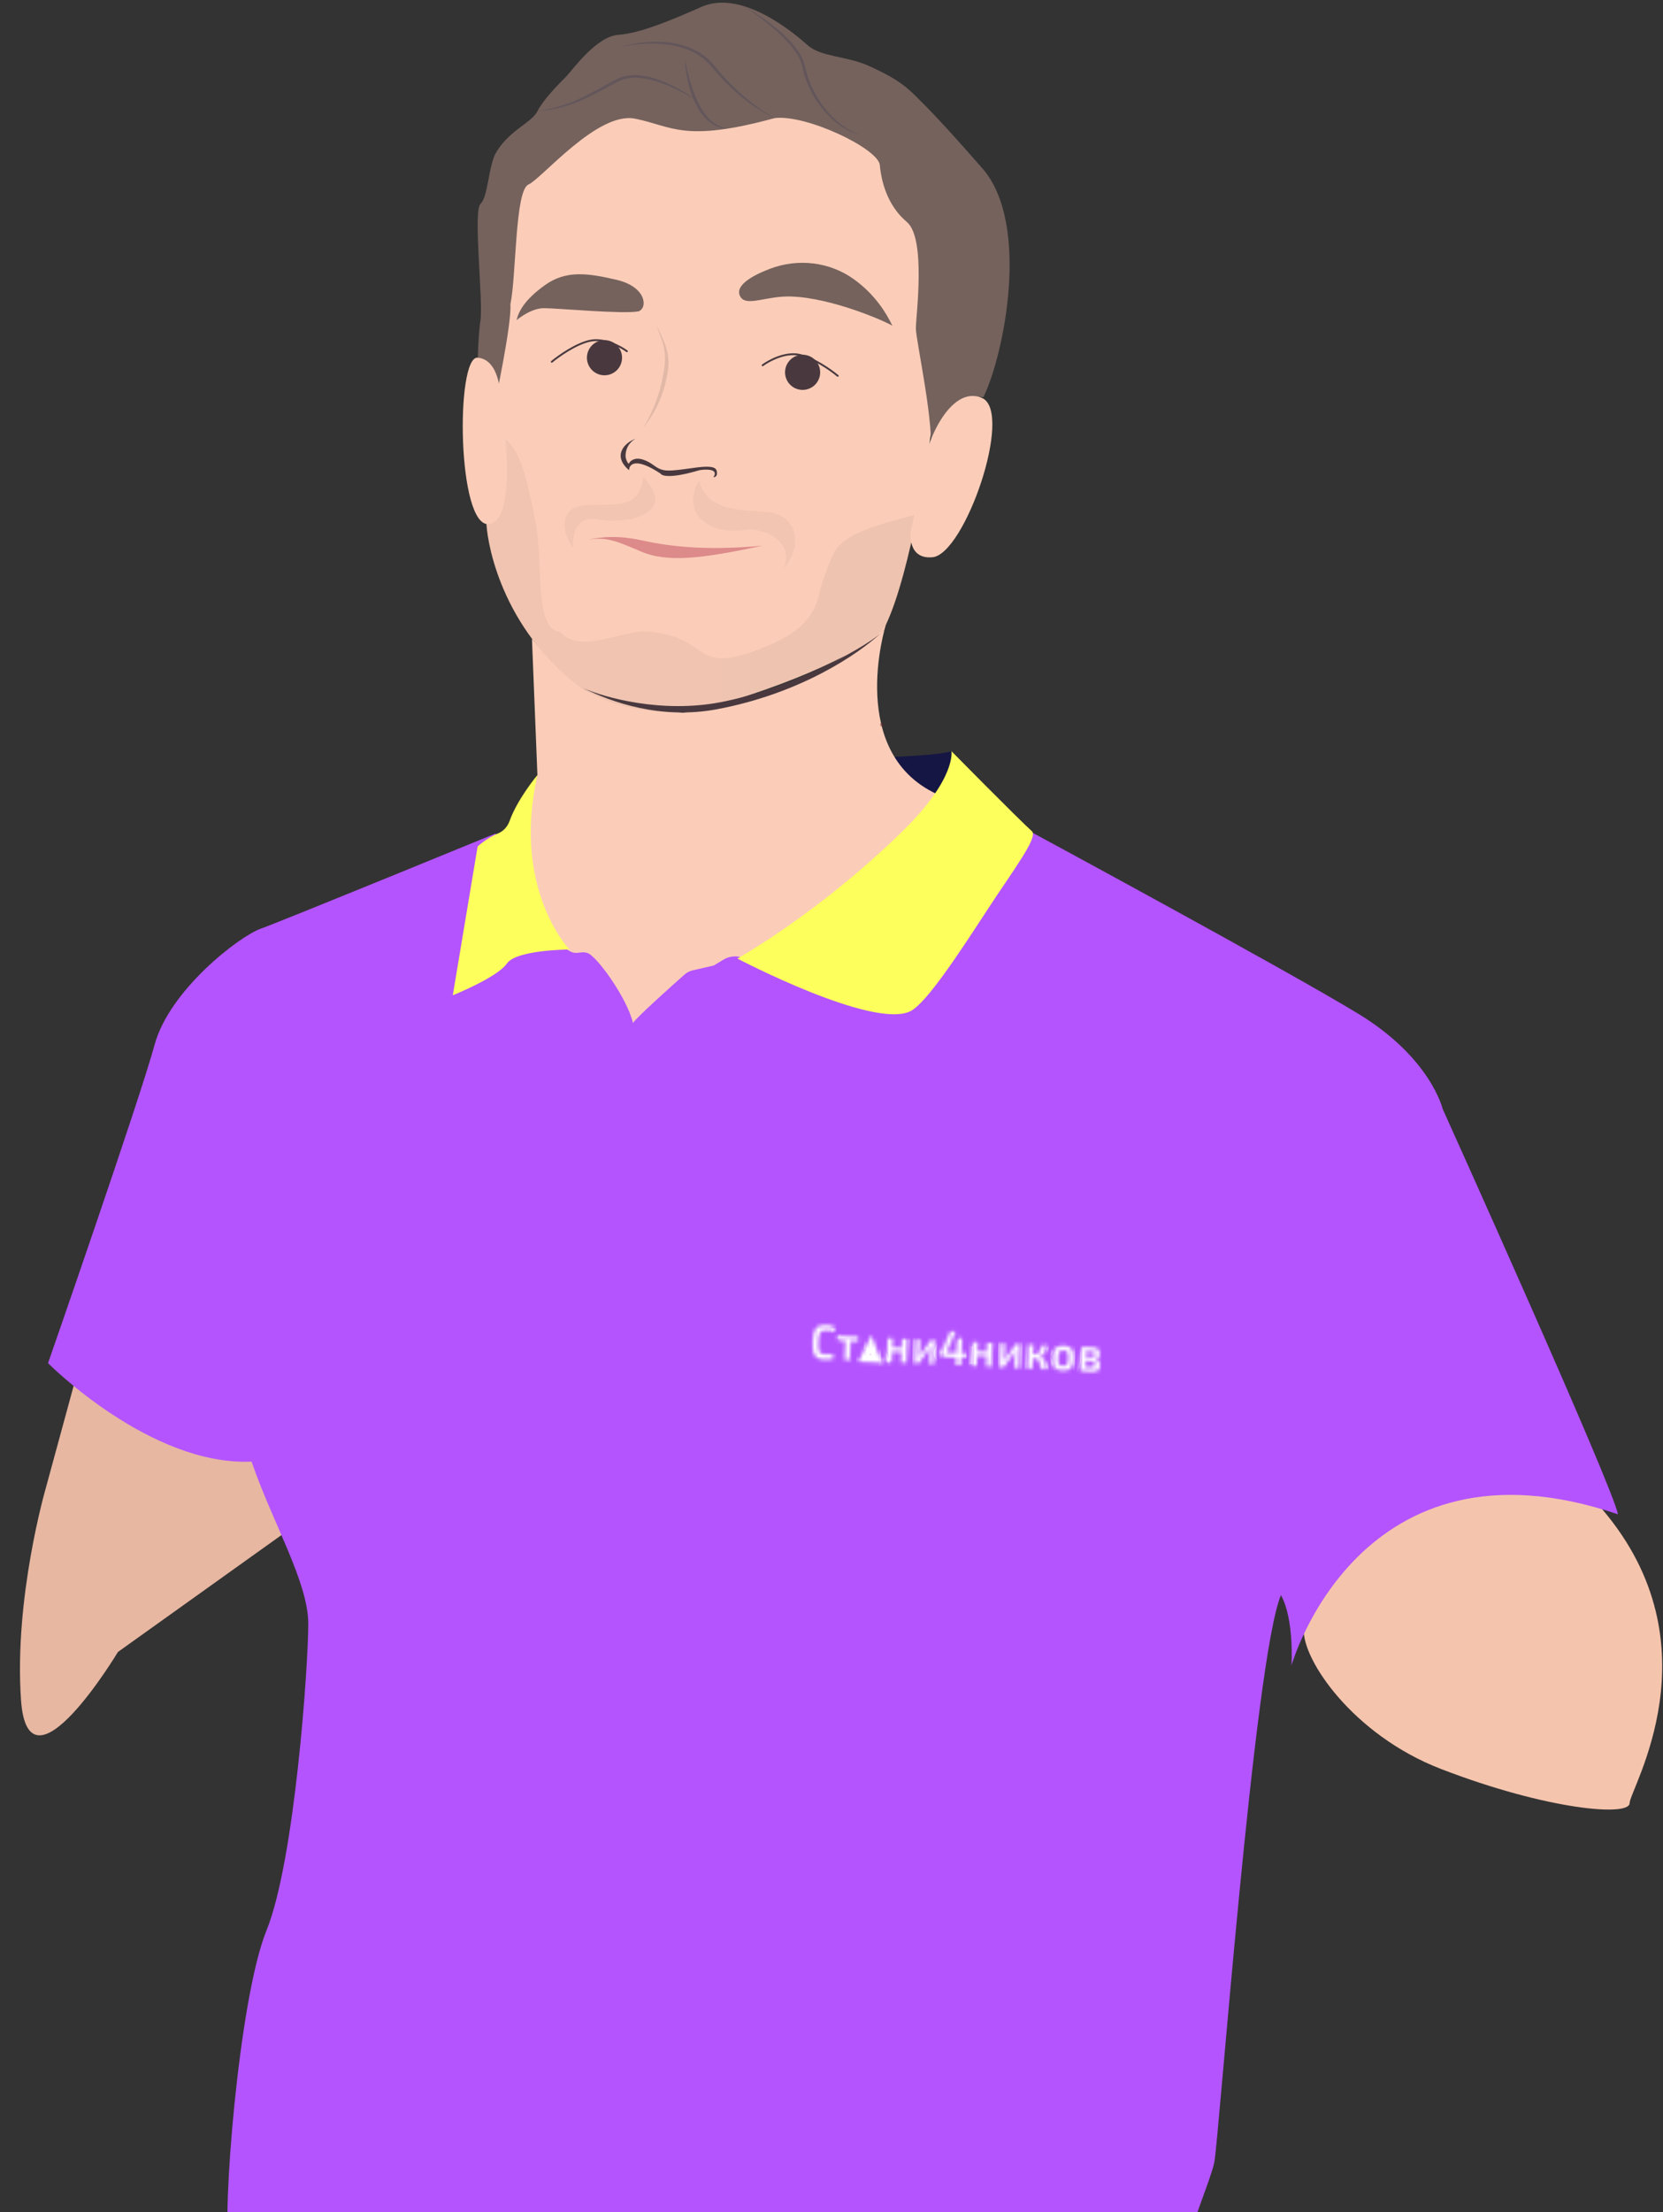 <?xml version="1.0" encoding="UTF-8"?> <svg xmlns="http://www.w3.org/2000/svg" width="446" height="593" viewBox="0 0 446 593" fill="none"><rect x="0" y="0" width="446" height="593" fill="#333333" stroke="none"/> <path d="M12.227 399.143L20.706 368.022L65.372 379.455L83.411 405.864L31.628 442.869C31.628 442.869 7.515 483.017 5.63 455.687C3.745 428.357 12.227 399.143 12.227 399.143Z" fill="#E7B7A1"></path> <path d="M386.462 474.234C362.675 465.059 349.064 444.604 349.677 436.662L352.436 415.585C367.763 399.701 404.67 375.264 429.684 404.589C460.951 441.244 437.041 479.732 437.041 483.398C437.041 487.064 414.97 485.231 386.462 474.234Z" fill="#F5C4AD"></path> <path d="M166.539 205.168C168.904 205.168 170.821 203.257 170.821 200.899C170.821 198.542 168.904 196.631 166.539 196.631C164.174 196.631 162.257 198.542 162.257 200.899C162.257 203.257 164.174 205.168 166.539 205.168Z" fill="url(#paint0_radial)"></path> <path d="M157.154 232.832C159.519 232.832 161.436 230.921 161.436 228.563C161.436 226.206 159.519 224.295 157.154 224.295C154.789 224.295 152.872 226.206 152.872 228.563C152.872 230.921 154.789 232.832 157.154 232.832Z" fill="url(#paint1_radial)"></path> <path d="M156.396 179.101C158.312 179.101 159.865 177.19 159.865 174.832C159.865 172.475 158.312 170.563 156.396 170.563C154.48 170.563 152.927 172.475 152.927 174.832C152.927 177.19 154.48 179.101 156.396 179.101Z" fill="#262262"></path> <path d="M60.06 263.053C60.417 263.763 63.615 281.918 64.149 285.345C64.683 288.772 68.059 301.184 68.059 301.184" stroke="#C49A6C" stroke-miterlimit="10"></path> <path d="M170.356 183.601C170.356 183.601 162.001 194.77 159.864 196.638C157.727 198.498 154.877 210.555 152.926 215.349C150.967 220.134 147.234 226.518 147.412 230.424C147.59 234.322 143.502 251.172 143.502 251.172" stroke="#C49A6C" stroke-miterlimit="10"></path> <path d="M150.255 167.46C150.611 168.17 152.036 181.647 153.639 184.488C153.639 184.488 160.05 192.647 159.872 196.637" stroke="#C49A6C" stroke-miterlimit="10"></path> <path d="M320.322 308.091C323.35 316.782 332.061 328.307 338.821 330.437C345.581 332.568 355.454 342.278 355.454 342.278" stroke="#C49A6C" stroke-miterlimit="10"></path> <path d="M240.094 202.882C240.094 202.882 252.135 202.434 255.163 201.369C256.858 204.696 258.516 217.595 255.821 219.324C253.126 221.053 230.709 224.11 230.709 224.11C230.709 224.11 233.512 211.605 233.915 210.81C234.31 210.022 240.094 202.882 240.094 202.882Z" fill="#161644"></path> <path d="M134.869 52.333C134.869 52.333 133.661 86.86 132.855 94.486C132.05 102.112 130.439 136.238 130.439 139.85C130.439 143.463 133.258 166.341 154.196 183.207C163.86 190.432 179.153 192.84 191.651 189.228C217.707 181.694 235.3 172.316 237.561 167.553C244.407 153.103 249.239 119.781 249.641 116.168C250.044 112.556 260.11 92.487 253.668 69.6C247.225 46.714 257.292 29.454 235.951 25.842C214.61 22.229 208.973 18.215 191.248 17.814C173.524 17.413 165.881 20.624 157.417 25.842C148.954 31.06 134.869 52.333 134.869 52.333Z" fill="#FBCDB8"></path> <path d="M237.562 167.545C237.562 167.545 226.574 202.573 252.32 213.349C248.588 241.546 222.594 281.183 187.493 284.371C152.392 287.566 130.378 279.053 130.44 268.941C130.502 258.829 144.13 207.761 144.13 207.761L142.668 171.292C142.668 171.292 152.434 182.777 157.731 185.428C163.028 188.079 183.15 191.083 183.15 191.083C183.15 191.083 199.154 188.256 213.275 182.601C227.397 176.947 237.562 167.545 237.562 167.545Z" fill="#FBCDB8"></path> <path d="M171.747 144.789C166.231 143.59 161.237 143.79 157.406 144.789C162.003 143.802 164.852 144.789 171.747 147.786C178.94 150.912 188.137 149.788 204.527 146.287C188.137 147.786 178.643 146.287 171.747 144.789Z" fill="#DD8A8A"></path> <path opacity="0.14" d="M205.744 173.177C185.032 181.681 191.651 171.292 174.677 169.408C167.226 168.286 156.243 175.827 150.2 169.408C143.081 168.748 145.796 150.509 143.61 139.842C140.934 126.791 139.56 118.802 132.313 115.69C132.096 120.499 130.439 138.792 130.439 139.842C130.439 143.454 133.258 166.333 154.196 183.199C163.86 190.424 179.153 192.833 191.651 189.22C217.707 181.686 235.3 172.308 237.561 167.545C240.976 160.336 243.888 148.433 246.002 137.866C222.696 143.716 224.365 146.175 220.807 155.272C218.937 160.051 220.188 167.247 205.744 173.177Z" fill="url(#paint2_linear)" fill-opacity="0.45"></path> <path d="M132.717 108.125C132.717 108.125 137.285 86.813 136.883 81.595C138.493 73.968 138.091 51.082 141.715 49.476C145.338 47.871 160.237 29.808 170.311 31.815C180.377 33.822 183.273 38.338 207.766 31.661C216.221 30.611 235.557 39.843 235.959 44.258C236.362 48.673 237.972 55.096 243.207 59.511C248.442 63.926 245.623 84.798 245.623 88.017C245.623 91.236 250.85 114.57 249.479 122.443C252.7 108.866 260.119 106.079 263.742 106.48C269.38 94.84 276.225 60.314 263.742 45.462C252.871 33.02 249.247 29.407 245.623 25.795C241.999 22.182 239.18 20.507 233.141 17.728C227.101 14.95 220.256 15.351 216.632 12.14C213.008 8.929 199.318 -2.711 188.438 1.704C181.19 4.915 171.929 8.929 165.889 9.33C159.85 9.732 153.407 18.963 151.796 20.569C150.186 22.174 145.757 26.59 144.146 29.801C142.535 33.012 136.209 35.019 132.732 41.441C130.858 45.856 130.858 52.68 128.845 54.687C126.832 56.693 129.65 80.776 128.845 86.002C128.04 91.22 128.102 100.452 128.102 100.452C128.102 100.452 133.003 102.899 132.717 108.125Z" fill="#75625D"></path> <path d="M198.529 79.487C200.132 82.366 205.49 79.271 212.134 79.487C223.23 79.842 237.726 86.264 239.337 87.337C237.711 83.972 234.722 78.954 228.945 74.817C222.464 70.178 214.031 69.221 206.567 72.03C201.402 73.976 196.973 76.7 198.529 79.487Z" fill="#75625D"></path> <path d="M138.539 85.826C138.539 85.826 142.295 82.615 145.88 82.615C149.457 82.615 167.36 84.29 171.293 83.456C173.802 82.437 173.26 76.872 165.385 75.019C157.51 73.166 151.78 72.448 146.236 76.377C140.692 80.306 139.081 83.51 138.539 85.826Z" fill="#75625D"></path> <path d="M247.412 127.585C247.605 119.365 254.806 102.954 263.363 106.69C271.919 110.426 258.748 148.627 250.06 149.391C243.315 149.985 244.237 142.629 244.237 142.629L247.412 127.585Z" fill="#FBCDB8"></path> <path d="M134.202 106.017C134.202 106.017 134.024 96.36 128.093 95.889C122.161 95.418 122.587 141.554 131.152 140.497C139.716 139.439 134.202 106.017 134.202 106.017Z" fill="#FBCDB8"></path> <path d="M207.765 31.652C204.063 29.977 200.71 27.608 197.636 24.952C196.088 23.633 194.64 22.197 193.269 20.692C192.572 19.951 191.922 19.171 191.264 18.391C190.931 17.998 190.613 17.635 190.28 17.264C189.939 16.909 189.591 16.562 189.219 16.238C186.269 13.567 182.289 12.309 178.332 11.877C176.342 11.653 174.321 11.637 172.308 11.776C170.294 11.9 168.289 12.178 166.307 12.602C170.194 11.452 174.306 10.981 178.386 11.282C182.444 11.599 186.587 12.888 189.73 15.651C190.118 15.998 190.481 16.369 190.838 16.739C191.171 17.133 191.519 17.527 191.837 17.913C192.479 18.685 193.106 19.472 193.788 20.205C195.112 21.718 196.56 23.123 198.023 24.497C199.502 25.863 201.051 27.152 202.677 28.349C204.296 29.568 205.984 30.695 207.765 31.652Z" fill="#63565B"></path> <path d="M187.036 27.115C185.41 26.073 183.745 25.108 182.018 24.266C180.307 23.402 178.542 22.638 176.722 22.036C174.902 21.457 173.044 20.978 171.162 20.87C169.288 20.754 167.376 21.024 165.742 21.881C162.319 23.634 158.989 25.617 155.404 27.13C153.608 27.871 151.757 28.481 149.868 28.929C147.978 29.353 146.058 29.654 144.138 29.816C147.947 29.176 151.687 28.195 155.172 26.59C158.657 24.992 161.971 23.024 165.385 21.202C167.197 20.284 169.249 20.029 171.216 20.175C173.183 20.322 175.103 20.801 176.931 21.48C180.57 22.838 183.962 24.784 187.036 27.115Z" fill="#63565B"></path> <path d="M199.425 1.626C202.956 3.602 206.317 5.91 209.383 8.589C210.916 9.932 212.364 11.383 213.587 13.035C214.199 13.861 214.757 14.733 215.198 15.675C215.423 16.145 215.609 16.639 215.748 17.149C215.895 17.674 215.98 18.152 216.104 18.631C217.057 22.491 218.899 26.134 221.401 29.245C222.639 30.804 224.072 32.232 225.675 33.436C227.262 34.663 229.043 35.636 230.956 36.307C228.989 35.806 227.131 34.895 225.443 33.752C223.762 32.587 222.252 31.19 220.928 29.638C219.596 28.087 218.481 26.358 217.537 24.544C216.607 22.722 215.841 20.808 215.369 18.816C215.144 17.79 214.966 16.879 214.54 15.983C214.137 15.096 213.611 14.254 213.03 13.451C211.861 11.846 210.451 10.41 208.996 9.021C207.532 7.647 205.968 6.373 204.365 5.146C202.77 3.903 201.113 2.745 199.425 1.626Z" fill="#63565B"></path> <path d="M183.691 15.8C183.877 16.765 184.063 17.73 184.303 18.679C184.52 19.636 184.752 20.578 185.031 21.512C185.581 23.38 186.193 25.225 187.013 26.977C187.811 28.729 188.817 30.396 190.134 31.786C191.442 33.183 193.192 34.156 195.144 34.48C194.153 34.48 193.161 34.256 192.232 33.87C191.311 33.469 190.459 32.898 189.716 32.211C188.221 30.844 187.145 29.1 186.309 27.301C185.48 25.487 184.876 23.588 184.458 21.659C184.032 19.729 183.738 17.768 183.691 15.8Z" fill="#63565B"></path> <path d="M132.901 223.457C132.901 223.457 75.476 247 69.869 248.991C64.263 250.983 45.455 265.348 41.451 280.114C37.448 294.88 12.885 365.44 12.885 365.44C12.885 365.44 40.251 393.034 67.469 391.838C73.075 408.194 82.677 424.157 82.677 435.326C82.677 446.496 79.076 498.768 71.472 517.525C63.868 536.282 59.462 595.332 61.468 601.715C61.065 606.107 49.063 634.436 49.063 634.436C49.063 634.436 76.683 671.942 122.71 674.335C156.735 676.728 190.759 677.129 221.175 661.568C232.38 653.988 270.005 649.596 282.417 649.596C294.822 649.596 305.632 646.4 305.632 646.4C305.632 646.4 304.029 623.66 308.838 620.866C313.639 618.072 317.247 616.08 316.844 609.697C316.442 603.313 324.448 585.359 325.649 579.77C326.849 574.182 336.326 444.79 343.535 427.631C347.136 434.014 346.36 446.479 346.36 446.479C346.36 446.479 364.482 382.395 433.912 405.955C432.712 398.777 386.899 297.266 386.899 297.266C386.899 297.266 383.693 283.642 364.482 271.901C345.27 260.161 276.153 222.832 276.153 222.832H256.655L208.367 260.161L199.168 256.764C197.48 256.139 195.591 256.317 194.05 257.251L191.425 258.833L185.741 260.145C184.944 260.331 184.208 260.709 183.596 261.249C180.491 263.997 170.665 272.766 169.767 274.255C168.164 267.517 159.979 256.17 157.493 255.46C155 254.75 154.288 256.88 150.733 253.33C147.164 249.794 132.901 223.457 132.901 223.457Z" fill="#B454FF"></path> <path d="M255.162 201.378C255.162 201.378 256.556 208.657 242.053 222.836C219.372 245.005 197.753 256.977 197.753 256.977C197.753 256.977 234.162 276.081 244.19 271.072C248.456 268.941 257.369 255.302 264.865 243.809C271.717 233.296 278.524 224.45 276.743 222.836C273.003 219.463 255.162 201.378 255.162 201.378Z" fill="#FCFF5C"></path> <path d="M144.137 207.761C144.137 207.761 138.771 214.183 136.673 220.072C136.131 221.593 135.008 222.867 133.498 223.461C130.571 224.619 128.093 226.919 128.093 226.919L121.434 266.818C121.434 266.818 133.382 262.025 135.945 258.304C138.508 254.584 152.709 254.553 152.709 254.553C152.709 254.553 137.176 238.351 144.137 207.761Z" fill="#FCFF5C"></path> <mask id="path-27-inside-1" fill="white"> <path d="M223.392 363.042L223.463 364.27C222.811 364.465 221.986 364.54 220.988 364.494C219.788 364.439 218.961 364.053 218.506 363.337C218.05 362.622 217.862 361.41 217.94 359.703C218.019 357.995 218.318 356.806 218.837 356.135C219.357 355.464 220.216 355.157 221.415 355.212C222.305 355.253 223.067 355.383 223.7 355.604L223.504 356.832C222.834 356.741 222.115 356.677 221.349 356.642C220.684 356.611 220.217 356.82 219.948 357.268C219.688 357.707 219.529 358.543 219.472 359.773C219.416 361.004 219.497 361.855 219.715 362.325C219.942 362.787 220.388 363.033 221.053 363.064C222.036 363.109 222.816 363.102 223.392 363.042Z"></path> <path d="M230.09 359.624L228.14 359.534L227.904 364.657L226.512 364.592L226.748 359.47L224.787 359.38L224.844 358.132L230.148 358.376L230.09 359.624Z"></path> <path d="M243.324 358.984L243.031 365.354L241.65 365.29L241.778 362.495L239.295 362.381L239.166 365.176L237.773 365.112L238.067 358.741L239.46 358.806L239.348 361.224L241.832 361.338L241.943 358.92L243.324 358.984Z"></path> <path d="M250.502 365.698L249.237 365.64L249.407 361.961C249.408 361.935 249.442 361.619 249.508 361.014L249.473 361.013C249.386 361.235 249.233 361.514 249.016 361.852L246.394 365.509L245.233 365.455L245.527 359.085L246.78 359.143L246.609 362.861C246.594 363.173 246.565 363.471 246.521 363.756L246.556 363.758C246.702 363.443 246.854 363.181 247.011 362.971L249.635 359.275L250.796 359.328L250.502 365.698Z"></path> <path d="M258.902 362.789L258.851 363.881L257.834 364.004L257.811 364.003L257.717 366.031L256.348 365.968L256.441 363.94L253.296 363.795C252.94 363.778 252.681 363.606 252.518 363.277C252.362 362.948 252.363 362.605 252.519 362.248L254.904 356.912L256.309 356.977L254.037 362.096C253.899 362.402 253.977 362.562 254.271 362.576L256.499 362.679L256.615 360.183L256.925 358.738L258.051 358.79L257.869 362.742L258.902 362.789Z"></path> <path d="M266.123 360.035L265.829 366.405L264.448 366.341L264.577 363.546L262.093 363.432L261.964 366.227L260.572 366.162L260.865 359.792L262.258 359.856L262.146 362.274L264.63 362.389L264.742 359.971L266.123 360.035Z"></path> <path d="M273.3 366.749L272.035 366.691L272.205 363.012C272.206 362.986 272.24 362.67 272.307 362.065L272.272 362.064C272.184 362.286 272.032 362.565 271.814 362.903L269.192 366.56L268.031 366.506L268.325 360.136L269.578 360.194L269.407 363.912C269.393 364.224 269.363 364.522 269.319 364.807L269.354 364.808C269.5 364.494 269.652 364.232 269.809 364.022L272.433 360.325L273.594 360.379L273.3 366.749Z"></path> <path d="M278.685 363.649L278.683 363.688C278.845 363.713 278.987 363.746 279.109 363.786C279.231 363.826 279.349 363.888 279.461 363.972C279.574 364.046 279.667 364.12 279.742 364.193C279.816 364.257 279.892 364.369 279.97 364.529C280.056 364.689 280.123 364.831 280.172 364.955C280.221 365.07 280.286 365.26 280.366 365.524C280.447 365.789 280.51 366.022 280.555 366.224C280.608 366.417 280.684 366.707 280.782 367.094L279.309 367.026C278.999 365.831 278.755 365.072 278.576 364.751C278.397 364.422 278.08 364.242 277.624 364.213L276.986 364.183C277.014 364.402 277.025 364.589 277.018 364.745L276.918 366.916L275.514 366.851L275.807 360.481L277.212 360.546L277.131 362.288C277.12 362.53 277.085 362.776 277.027 363.026L277.608 363.052C278.072 363.074 278.412 362.924 278.629 362.604C278.853 362.285 279.131 361.633 279.463 360.649L280.89 360.715C280.481 361.869 280.192 362.585 280.024 362.864C279.773 363.269 279.416 363.518 278.954 363.609C278.868 363.623 278.779 363.636 278.685 363.649Z"></path> <path d="M283.09 361.403C283.539 360.911 284.275 360.689 285.296 360.736C286.317 360.783 287.029 361.072 287.431 361.603C287.833 362.134 288.005 363.01 287.949 364.232C287.893 365.455 287.64 366.311 287.191 366.803C286.75 367.287 286.015 367.505 284.986 367.457C283.965 367.41 283.253 367.125 282.851 366.603C282.449 366.072 282.276 365.196 282.332 363.974C282.388 362.752 282.641 361.895 283.09 361.403ZM286.273 362.488C286.101 362.184 285.756 362.021 285.238 361.997C284.719 361.973 284.36 362.104 284.161 362.39C283.962 362.668 283.844 363.218 283.806 364.042C283.768 364.856 283.836 365.415 284.008 365.718C284.18 366.013 284.526 366.172 285.044 366.196C285.562 366.22 285.921 366.093 286.12 365.816C286.327 365.53 286.449 364.98 286.487 364.165C286.525 363.342 286.454 362.783 286.273 362.488Z"></path> <path d="M293.642 364.378L293.64 364.417C294.149 364.484 294.509 364.661 294.721 364.948C294.932 365.236 295.026 365.644 295.001 366.173C294.972 366.814 294.774 367.244 294.407 367.461C294.048 367.679 293.443 367.769 292.592 367.73C291.385 367.674 290.435 367.604 289.741 367.52L290.035 361.137C290.656 361.113 291.501 361.126 292.568 361.175C293.489 361.218 294.118 361.368 294.455 361.627C294.8 361.878 294.957 362.332 294.927 362.991C294.906 363.45 294.793 363.792 294.589 364.017C294.385 364.243 294.069 364.363 293.642 364.378ZM291.239 363.772L292.493 363.83C292.895 363.848 293.176 363.805 293.336 363.699C293.504 363.594 293.595 363.39 293.609 363.086C293.621 362.818 293.544 362.632 293.378 362.529C293.213 362.417 292.906 362.35 292.457 362.33L291.308 362.277L291.239 363.772ZM291.114 366.489L292.414 366.549C292.847 366.569 293.148 366.526 293.315 366.421C293.491 366.316 293.586 366.099 293.601 365.77C293.616 365.449 293.537 365.224 293.365 365.094C293.201 364.957 292.894 364.877 292.445 364.857L291.192 364.799L291.114 366.489Z"></path> <path d="M233.7 357.935L236.549 365.343L230.181 365.05L233.7 357.935Z"></path> </mask> <path d="M223.392 363.042L223.463 364.27C222.811 364.465 221.986 364.54 220.988 364.494C219.788 364.439 218.961 364.053 218.506 363.337C218.05 362.622 217.862 361.41 217.94 359.703C218.019 357.995 218.318 356.806 218.837 356.135C219.357 355.464 220.216 355.157 221.415 355.212C222.305 355.253 223.067 355.383 223.7 355.604L223.504 356.832C222.834 356.741 222.115 356.677 221.349 356.642C220.684 356.611 220.217 356.82 219.948 357.268C219.688 357.707 219.529 358.543 219.472 359.773C219.416 361.004 219.497 361.855 219.715 362.325C219.942 362.787 220.388 363.033 221.053 363.064C222.036 363.109 222.816 363.102 223.392 363.042Z" stroke="white" stroke-width="4" mask="url(#path-27-inside-1)"></path> <path d="M230.09 359.624L228.14 359.534L227.904 364.657L226.512 364.592L226.748 359.47L224.787 359.38L224.844 358.132L230.148 358.376L230.09 359.624Z" stroke="white" stroke-width="4" mask="url(#path-27-inside-1)"></path> <path d="M243.324 358.984L243.031 365.354L241.65 365.29L241.778 362.495L239.295 362.381L239.166 365.176L237.773 365.112L238.067 358.741L239.46 358.806L239.348 361.224L241.832 361.338L241.943 358.92L243.324 358.984Z" stroke="white" stroke-width="4" mask="url(#path-27-inside-1)"></path> <path d="M250.502 365.698L249.237 365.64L249.407 361.961C249.408 361.935 249.442 361.619 249.508 361.014L249.473 361.013C249.386 361.235 249.233 361.514 249.016 361.852L246.394 365.509L245.233 365.455L245.527 359.085L246.78 359.143L246.609 362.861C246.594 363.173 246.565 363.471 246.521 363.756L246.556 363.758C246.702 363.443 246.854 363.181 247.011 362.971L249.635 359.275L250.796 359.328L250.502 365.698Z" stroke="white" stroke-width="4" mask="url(#path-27-inside-1)"></path> <path d="M258.902 362.789L258.851 363.881L257.834 364.004L257.811 364.003L257.717 366.031L256.348 365.968L256.441 363.94L253.296 363.795C252.94 363.778 252.681 363.606 252.518 363.277C252.362 362.948 252.363 362.605 252.519 362.248L254.904 356.912L256.309 356.977L254.037 362.096C253.899 362.402 253.977 362.562 254.271 362.576L256.499 362.679L256.615 360.183L256.925 358.738L258.051 358.79L257.869 362.742L258.902 362.789Z" stroke="white" stroke-width="4" mask="url(#path-27-inside-1)"></path> <path d="M266.123 360.035L265.829 366.405L264.448 366.341L264.577 363.546L262.093 363.432L261.964 366.227L260.572 366.162L260.865 359.792L262.258 359.856L262.146 362.274L264.63 362.389L264.742 359.971L266.123 360.035Z" stroke="white" stroke-width="4" mask="url(#path-27-inside-1)"></path> <path d="M273.3 366.749L272.035 366.691L272.205 363.012C272.206 362.986 272.24 362.67 272.307 362.065L272.272 362.064C272.184 362.286 272.032 362.565 271.814 362.903L269.192 366.56L268.031 366.506L268.325 360.136L269.578 360.194L269.407 363.912C269.393 364.224 269.363 364.522 269.319 364.807L269.354 364.808C269.5 364.494 269.652 364.232 269.809 364.022L272.433 360.325L273.594 360.379L273.3 366.749Z" stroke="white" stroke-width="4" mask="url(#path-27-inside-1)"></path> <path d="M278.685 363.649L278.683 363.688C278.845 363.713 278.987 363.746 279.109 363.786C279.231 363.826 279.349 363.888 279.461 363.972C279.574 364.046 279.667 364.12 279.742 364.193C279.816 364.257 279.892 364.369 279.97 364.529C280.056 364.689 280.123 364.831 280.172 364.955C280.221 365.07 280.286 365.26 280.366 365.524C280.447 365.789 280.51 366.022 280.555 366.224C280.608 366.417 280.684 366.707 280.782 367.094L279.309 367.026C278.999 365.831 278.755 365.072 278.576 364.751C278.397 364.422 278.08 364.242 277.624 364.213L276.986 364.183C277.014 364.402 277.025 364.589 277.018 364.745L276.918 366.916L275.514 366.851L275.807 360.481L277.212 360.546L277.131 362.288C277.12 362.53 277.085 362.776 277.027 363.026L277.608 363.052C278.072 363.074 278.412 362.924 278.629 362.604C278.853 362.285 279.131 361.633 279.463 360.649L280.89 360.715C280.481 361.869 280.192 362.585 280.024 362.864C279.773 363.269 279.416 363.518 278.954 363.609C278.868 363.623 278.779 363.636 278.685 363.649Z" stroke="white" stroke-width="4" mask="url(#path-27-inside-1)"></path> <path d="M283.09 361.403C283.539 360.911 284.275 360.689 285.296 360.736C286.317 360.783 287.029 361.072 287.431 361.603C287.833 362.134 288.005 363.01 287.949 364.232C287.893 365.455 287.64 366.311 287.191 366.803C286.75 367.287 286.015 367.505 284.986 367.457C283.965 367.41 283.253 367.125 282.851 366.603C282.449 366.072 282.276 365.196 282.332 363.974C282.388 362.752 282.641 361.895 283.09 361.403ZM286.273 362.488C286.101 362.184 285.756 362.021 285.238 361.997C284.719 361.973 284.36 362.104 284.161 362.39C283.962 362.668 283.844 363.218 283.806 364.042C283.768 364.856 283.836 365.415 284.008 365.718C284.18 366.013 284.526 366.172 285.044 366.196C285.562 366.22 285.921 366.093 286.12 365.816C286.327 365.53 286.449 364.98 286.487 364.165C286.525 363.342 286.454 362.783 286.273 362.488Z" stroke="white" stroke-width="4" mask="url(#path-27-inside-1)"></path> <path d="M293.642 364.378L293.64 364.417C294.149 364.484 294.509 364.661 294.721 364.948C294.932 365.236 295.026 365.644 295.001 366.173C294.972 366.814 294.774 367.244 294.407 367.461C294.048 367.679 293.443 367.769 292.592 367.73C291.385 367.674 290.435 367.604 289.741 367.52L290.035 361.137C290.656 361.113 291.501 361.126 292.568 361.175C293.489 361.218 294.118 361.368 294.455 361.627C294.8 361.878 294.957 362.332 294.927 362.991C294.906 363.45 294.793 363.792 294.589 364.017C294.385 364.243 294.069 364.363 293.642 364.378ZM291.239 363.772L292.493 363.83C292.895 363.848 293.176 363.805 293.336 363.699C293.504 363.594 293.595 363.39 293.609 363.086C293.621 362.818 293.544 362.632 293.378 362.529C293.213 362.417 292.906 362.35 292.457 362.33L291.308 362.277L291.239 363.772ZM291.114 366.489L292.414 366.549C292.847 366.569 293.148 366.526 293.315 366.421C293.491 366.316 293.586 366.099 293.601 365.77C293.616 365.449 293.537 365.224 293.365 365.094C293.201 364.957 292.894 364.877 292.445 364.857L291.192 364.799L291.114 366.489Z" stroke="white" stroke-width="4" mask="url(#path-27-inside-1)"></path> <path d="M233.7 357.935L236.549 365.343L230.181 365.05L233.7 357.935Z" stroke="white" stroke-width="4" mask="url(#path-27-inside-1)"></path> <path d="M156.464 184.487C162.118 187 177.385 191.272 193.218 188.256C211.088 184.852 230.495 174.533 236.174 169.787C236.691 169.307 237.137 168.864 237.511 168.466C237.236 168.832 236.785 169.277 236.174 169.787C230.172 175.363 214.624 185.951 192.275 190.141C177.197 192.968 164.003 188.256 156.464 184.487Z" fill="#49393F"></path> <path d="M168.716 126.056C164.192 122.286 167.334 118.668 170.601 117.574C169.658 117.963 167.773 119.404 167.773 122.286C167.773 123.229 168.627 124.722 168.716 124.171C169.03 123.543 170.224 122.475 172.486 123.229C175.313 124.171 175.676 125.602 178.14 126.056C180.604 126.509 186.622 125.113 189.449 125.113C192.276 125.113 192.276 126.056 192.276 126.998C192.276 127.752 191.648 127.941 191.334 127.941C192.842 125.679 189.449 125.742 187.564 126.056C180.025 128.318 177.512 127.627 177.198 126.998C170.412 122.475 168.716 124.485 168.716 126.056Z" fill="#49393F"></path> <path d="M168.132 94.162C166.441 92.905 162.118 90.581 158.349 91.335C154.579 92.089 149.867 95.418 147.982 96.989" stroke="#49393F" stroke-width="0.5" stroke-linecap="round" stroke-linejoin="round"></path> <path d="M204.526 97.931C206.217 96.675 210.54 94.35 214.309 95.104C218.079 95.858 222.791 99.188 224.676 100.759" stroke="#49393F" stroke-width="0.5" stroke-linecap="round" stroke-linejoin="round"></path> <path d="M219.964 99.816C219.964 102.418 217.854 104.528 215.252 104.528C212.65 104.528 210.54 102.418 210.54 99.816C210.54 97.213 212.65 95.103 215.252 95.103C217.854 95.103 219.964 97.213 219.964 99.816Z" fill="#49393F"></path> <path d="M166.83 95.9C166.83 98.502 164.721 100.612 162.118 100.612C159.516 100.612 157.406 98.502 157.406 95.9C157.406 93.297 159.516 91.188 162.118 91.188C164.721 91.188 166.83 93.297 166.83 95.9Z" fill="#49393F"></path> <path d="M178.139 98.728C177.283 104.902 175.312 110.037 172.485 114.749C176.254 110.037 178.139 105.324 179.082 99.67C179.997 94.175 177.615 90.838 176.254 87.419C176.713 90.12 178.991 92.588 178.139 98.728Z" fill="#E2B8A7"></path> <path d="M206.412 137.366C199.626 136.612 189.448 137.366 187.564 128.885C186.307 130.141 185.113 134.351 186.621 137.366C188.506 141.136 194.16 143.021 199.815 142.078C204.338 141.325 213.263 144.906 210.181 152.445C215.836 145.848 213.197 138.12 206.412 137.366Z" fill="#E2B8A7" fill-opacity="0.35"></path> <path d="M156.464 135.481C163.249 134.727 171.542 137.365 172.485 127.941C173.741 129.198 176.82 132.465 175.312 135.481C173.427 139.25 165.888 140.193 160.233 139.25C155.71 138.496 153.637 141.135 153.637 146.79C150.809 143.02 149.679 136.235 156.464 135.481Z" fill="#E2B8A7" fill-opacity="0.35"></path> <circle cx="236.5" cy="194.279" r="0.5" fill="#642727" fill-opacity="0.4"></circle> <defs> <radialGradient id="paint0_radial" cx="0" cy="0" r="1" gradientUnits="userSpaceOnUse" gradientTransform="translate(166.541 200.902) scale(4.279 4.266)"> <stop offset="0.574" stop-color="#130C0E"></stop> <stop offset="0.798" stop-color="#130C0E"></stop> <stop offset="1" stop-color="#130C0E"></stop> </radialGradient> <radialGradient id="paint1_radial" cx="0" cy="0" r="1" gradientUnits="userSpaceOnUse" gradientTransform="translate(157.156 228.567) scale(4.279 4.266)"> <stop offset="0.574" stop-color="#130C0E"></stop> <stop offset="0.798" stop-color="#130C0E"></stop> <stop offset="1" stop-color="#130C0E"></stop> </radialGradient> <linearGradient id="paint2_linear" x1="248.108" y1="162.811" x2="105.951" y2="153.406" gradientUnits="userSpaceOnUse"> <stop stop-color="#31282B"></stop> <stop offset="1" stop-color="#49393F" stop-opacity="0.89"></stop> </linearGradient> </defs> </svg> 